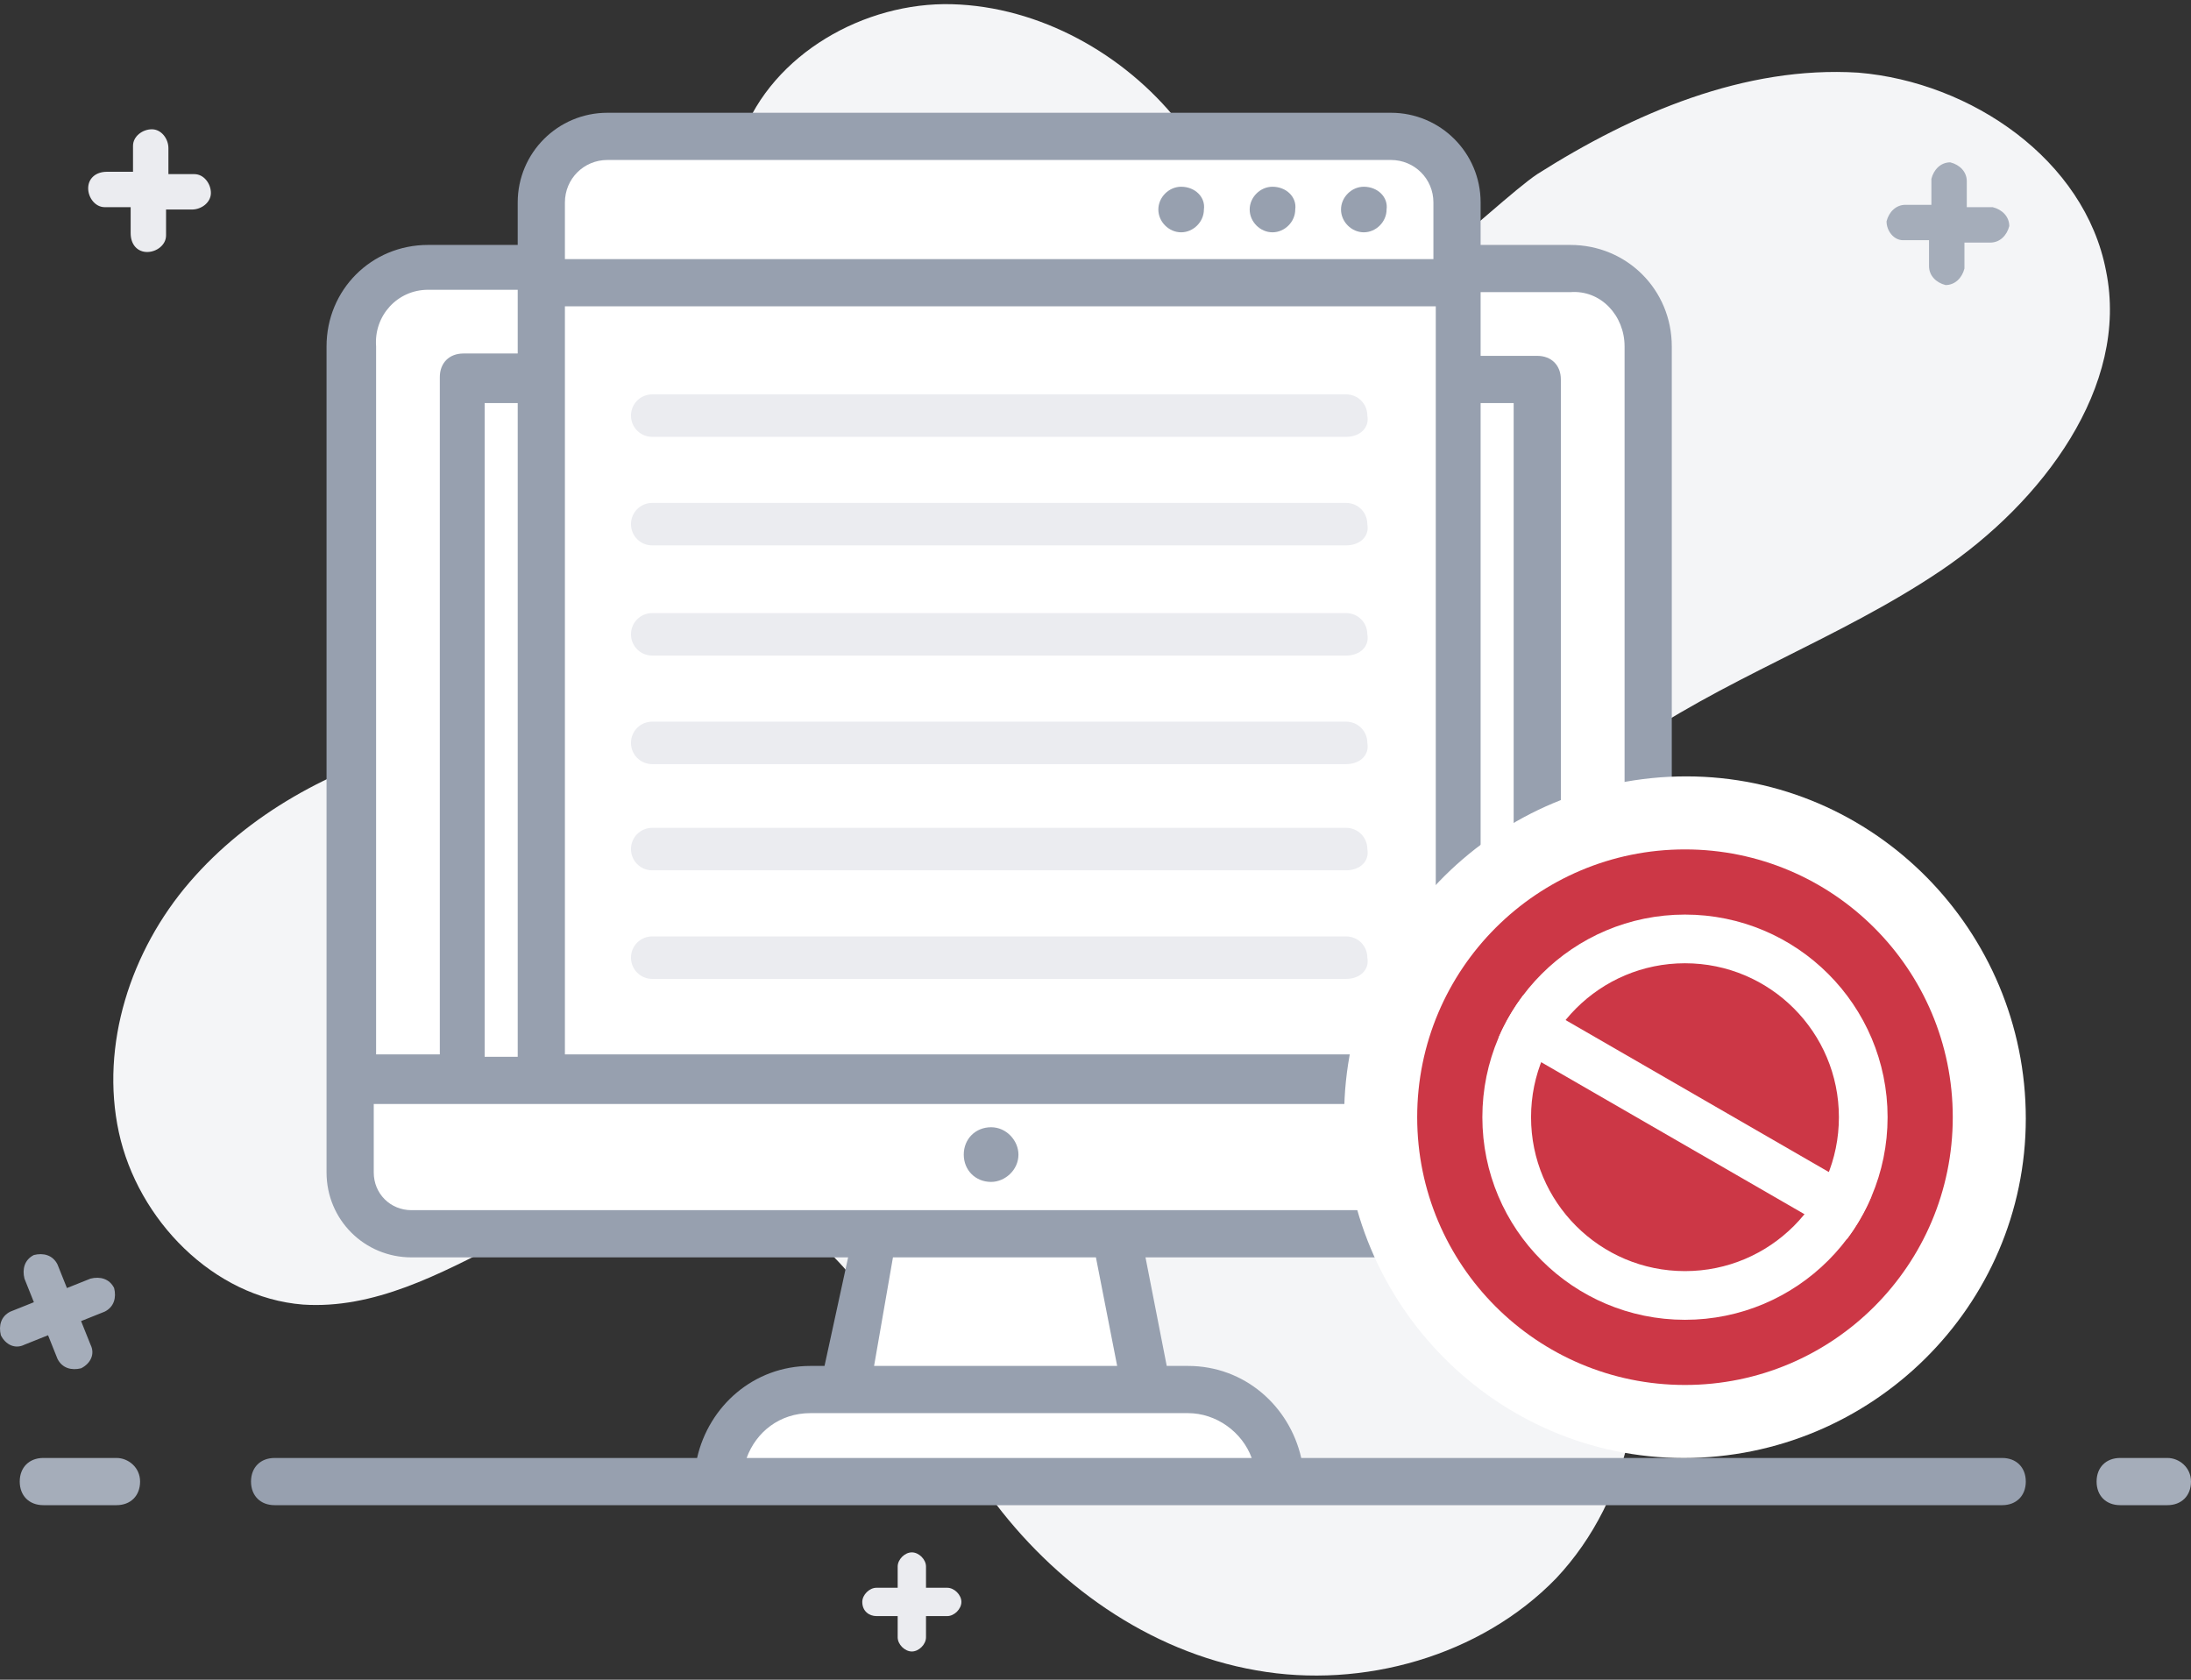 <svg width="180" height="138" viewBox="0 0 180 138" fill="none" xmlns="http://www.w3.org/2000/svg">
<rect x="0" y="0" width="180" height="138" fill="#333333" stroke="none"/>
<path d="M159.448 46.88C151.11 52.503 141.416 55.799 133.273 61.615C125.129 67.626 118.731 77.708 121.833 87.403C123.772 93.995 129.589 98.455 132.497 104.659C136.181 112.802 134.048 123.079 127.844 129.671C121.639 136.069 111.945 138.784 103.22 137.233C94.301 135.682 86.545 130.059 81.31 122.885C77.82 118.038 75.493 112.415 72.003 107.567C68.707 102.72 63.86 98.261 57.849 97.291C46.41 95.74 36.521 107.955 24.888 107.18C17.52 106.598 11.316 100.2 9.764 93.026C8.213 85.852 10.734 78.096 15.581 72.473C20.428 66.85 27.215 63.167 34.389 61.228C39.236 59.87 44.277 59.095 49.124 57.35C53.971 55.605 58.431 52.697 60.952 48.237C66.768 36.991 56.492 22.837 60.952 11.204C63.472 4.418 71.034 0.152 78.208 0.346C85.382 0.54 92.362 4.418 96.821 10.041C99.536 13.337 103.026 26.909 106.322 28.073C110.2 29.236 122.802 16.633 126.292 14.306C134.242 9.265 143.355 5.387 152.662 5.969C161.968 6.745 171.275 13.143 173.02 22.256C174.959 31.756 167.785 41.257 159.448 46.88Z" fill="#F4F5F7"/>
<path d="M17.326 15.857C17.326 16.633 16.551 17.214 15.775 17.214H13.642V19.347C13.642 20.123 12.867 20.704 12.091 20.704C11.316 20.704 10.734 20.123 10.734 19.153V17.02H8.601C7.826 17.02 7.244 16.245 7.244 15.469C7.244 14.694 7.826 14.112 8.795 14.112H10.928V11.979C10.928 11.204 11.703 10.622 12.479 10.622C13.255 10.622 13.836 11.398 13.836 12.173V14.306H15.969C16.744 14.306 17.326 15.082 17.326 15.857Z" fill="#EBECF0"/>
<path d="M70.84 131.609C70.84 131.028 71.422 130.446 72.003 130.446H73.748V128.701C73.748 128.119 74.33 127.538 74.912 127.538C75.493 127.538 76.075 128.119 76.075 128.701V130.446H77.82C78.402 130.446 78.983 131.028 78.983 131.609C78.983 132.191 78.402 132.773 77.82 132.773H76.075V134.518C76.075 135.099 75.493 135.681 74.912 135.681C74.33 135.681 73.748 135.099 73.748 134.518V132.773H72.003C71.422 132.773 70.84 132.385 70.84 131.609Z" fill="#EBECF0"/>
<path d="M156.345 19.735H158.478V21.868C158.478 22.643 159.06 23.225 159.835 23.419C160.611 23.419 161.193 22.837 161.387 22.062V19.929H163.519C164.295 19.929 164.877 19.347 165.07 18.572C165.07 17.796 164.489 17.215 163.713 17.021H161.58V14.888C161.58 14.112 160.999 13.531 160.223 13.337C159.448 13.337 158.866 13.918 158.672 14.694V16.827H156.539C155.764 16.827 155.182 17.408 154.988 18.184C154.988 18.959 155.57 19.735 156.345 19.735Z" fill="#A5ADBA"/>
<path d="M3.948 109.7L4.723 111.639C5.111 112.415 5.887 112.608 6.662 112.415C7.438 112.027 7.826 111.251 7.438 110.476L6.662 108.537L8.601 107.761C9.377 107.373 9.571 106.598 9.377 105.822C8.989 105.047 8.213 104.853 7.438 105.047L5.499 105.822L4.723 103.883C4.336 103.108 3.56 102.914 2.784 103.108C2.009 103.496 1.815 104.271 2.009 105.047L2.784 106.986L0.846 107.761C0.07 108.149 -0.124 108.924 0.07 109.7C0.458 110.476 1.233 110.863 2.009 110.476L3.948 109.7Z" fill="#A5ADBA"/>
<path d="M178.061 119.782H174.183C173.02 119.782 172.244 120.558 172.244 121.721C172.244 122.885 173.02 123.66 174.183 123.66H178.061C179.224 123.66 180 122.885 180 121.721C180 120.558 179.031 119.782 178.061 119.782Z" fill="#A5ADBA"/>
<path d="M9.571 119.782H3.56C2.397 119.782 1.621 120.558 1.621 121.721C1.621 122.885 2.397 123.66 3.56 123.66H9.571C10.734 123.66 11.509 122.885 11.509 121.721C11.509 120.558 10.54 119.782 9.571 119.782Z" fill="#A5ADBA"/>
<path d="M91.78 101.169L94.107 114.16H69.483L71.809 101.169H91.78Z" fill="white"/>
<path d="M105.158 121.721H59.013C59.013 119.588 59.788 117.843 61.145 116.486C62.503 115.129 64.442 114.353 66.38 114.353H97.403C101.862 114.159 105.158 117.455 105.158 121.721Z" fill="white"/>
<path d="M135.405 28.46V96.322C135.405 96.71 135.405 97.097 135.211 97.679C135.018 98.067 135.018 98.455 134.824 98.842C134.63 99.23 134.242 99.618 134.048 100.006C133.854 100.394 133.854 100.2 133.854 100.2L133.66 100.394C133.466 100.394 133.466 100.587 133.272 100.587C133.079 100.781 132.885 100.975 132.497 100.975C132.303 100.975 132.109 101.169 132.109 101.169C131.915 101.169 131.915 101.169 131.721 101.363C131.527 101.363 131.527 101.363 131.334 101.363C131.14 101.363 130.752 101.363 130.364 101.363H33.613C33.225 101.363 32.837 101.363 32.644 101.169C32.256 101.169 32.062 100.975 31.674 100.781C31.286 100.587 31.092 100.394 30.898 100.394C30.705 100.2 30.317 100.006 30.123 99.812C29.154 98.842 28.766 97.679 28.766 96.322V28.46C28.766 24.97 31.674 22.062 35.164 22.062H129.007C132.691 21.868 135.405 24.776 135.405 28.46Z" fill="white"/>
<path d="M135.405 88.76V96.322C135.405 96.71 135.405 97.097 135.211 97.679C135.017 98.067 135.017 98.454 134.824 98.842C134.63 99.23 134.242 99.618 134.048 100.006C133.854 100.393 133.854 100.2 133.854 100.2L133.66 100.393C133.466 100.393 133.466 100.587 133.272 100.587C133.079 100.781 132.885 100.975 132.497 100.975C132.303 100.975 132.109 101.169 132.109 101.169C131.915 101.169 131.915 101.169 131.721 101.363C131.527 101.363 131.527 101.363 131.334 101.363C131.14 101.363 130.752 101.363 130.558 101.363H33.807C33.419 101.363 33.031 101.363 32.837 101.363C32.45 101.363 32.256 101.169 31.868 100.975C31.48 100.781 31.286 100.587 31.092 100.587C30.898 100.393 30.511 100.2 30.317 100.006C29.347 99.036 28.959 97.873 28.959 96.516V88.954H135.405V88.76Z" fill="white"/>
<path fill-rule="evenodd" clip-rule="evenodd" d="M53.584 35.89H110.588C111.751 35.89 112.526 35.114 112.333 34.145C112.333 33.175 111.557 32.4 110.588 32.4H53.584C52.614 32.4 51.839 33.175 51.839 34.145C51.839 35.114 52.614 35.89 53.584 35.89ZM53.584 44.808H110.587C111.751 44.808 112.526 44.033 112.332 43.063C112.332 42.094 111.557 41.318 110.587 41.318H53.584C52.614 41.318 51.839 42.094 51.839 43.063C51.839 44.033 52.614 44.808 53.584 44.808ZM110.587 62.779H53.584C52.614 62.779 51.839 62.003 51.839 61.034C51.839 60.064 52.614 59.289 53.584 59.289H110.587C111.557 59.289 112.332 60.064 112.332 61.034C112.526 62.003 111.751 62.779 110.587 62.779ZM53.584 71.503H110.587C111.751 71.503 112.526 70.728 112.332 69.758C112.332 68.789 111.557 68.013 110.587 68.013H53.584C52.614 68.013 51.839 68.789 51.839 69.758C51.839 70.728 52.614 71.503 53.584 71.503ZM53.584 80.422H110.587C111.751 80.422 112.526 79.647 112.332 78.677C112.332 77.708 111.557 76.932 110.587 76.932H53.584C52.614 76.932 51.839 77.708 51.839 78.677C51.839 79.647 52.614 80.422 53.584 80.422ZM110.587 53.86H53.584C52.614 53.86 51.839 53.084 51.839 52.115C51.839 51.145 52.614 50.37 53.584 50.37H110.587C111.557 50.37 112.332 51.145 112.332 52.115C112.526 53.084 111.751 53.86 110.587 53.86Z" fill="#EBECF0"/>
<path d="M44.471 23.225V16.633C44.471 13.531 46.992 11.204 49.9 11.204H114.271C117.374 11.204 119.7 13.725 119.7 16.633V23.225H44.471Z" fill="white"/>
<path d="M164.489 119.783H149.963H135.438C143.969 115.129 159.312 105.97 159.312 95.5C159.312 80.958 151.692 68.983 137.344 68.014V28.46C137.344 23.807 133.66 20.123 129.007 20.123H121.639V16.633C121.639 12.561 118.343 9.265 114.271 9.265H49.9C45.828 9.265 42.532 12.561 42.532 16.633V20.123H35.164C30.511 20.123 26.827 23.807 26.827 28.46V96.322C26.827 100.2 29.929 103.302 33.807 103.302H69.677L67.738 112.221H66.574C61.921 112.221 58.237 115.517 57.268 119.783H22.561C21.398 119.783 20.622 120.558 20.622 121.721C20.622 122.885 21.398 123.66 22.561 123.66H164.489C165.652 123.66 166.428 122.885 166.428 121.721C166.428 120.558 165.652 119.783 164.489 119.783ZM106.903 119.783C105.934 115.517 102.25 112.221 97.597 112.221H95.852L94.107 103.302C94.494 103.302 117.424 103.302 117.036 103.302C140.812 104.625 149.898 111.812 135.438 119.783H106.903ZM39.817 86.821V33.114H42.532V86.821H39.817ZM46.41 25.164H117.955V74.218C114.077 77.514 119.169 81.78 117.424 86.627C102.494 86.627 63.472 86.627 46.41 86.627V25.164ZM124.354 70.147C123.384 70.534 122.609 70.922 121.639 71.504V33.114H124.354V70.147ZM133.466 28.46V67.82C131.721 68.014 129.976 68.208 128.231 68.789V31.175C128.231 30.011 127.456 29.236 126.292 29.236H121.639V24.001H129.007C131.527 23.807 133.466 25.94 133.466 28.46ZM46.41 16.633C46.41 14.694 47.961 13.143 49.9 13.143H114.271C116.21 13.143 117.761 14.694 117.761 16.633V21.286H46.41V16.633ZM35.164 23.807H42.532V29.042H38.072C36.909 29.042 36.133 29.817 36.133 30.981V86.627H30.898V28.46C30.705 25.94 32.644 23.807 35.164 23.807ZM30.705 96.322V90.699H116.455C115.873 93.413 116.873 96.516 117.261 99.424C83.136 99.424 71.809 99.424 33.807 99.424C32.062 99.424 30.705 98.067 30.705 96.322ZM73.36 103.302H90.035L91.78 112.221H71.809L73.36 103.302ZM66.574 116.099H97.597C99.923 116.099 102.056 117.65 102.832 119.783H61.339C62.115 117.65 64.054 116.099 66.574 116.099Z" fill="#97A0AF"/>
<path d="M81.423 97.103C82.547 97.103 83.67 96.141 83.67 94.857C83.67 93.734 82.707 92.611 81.423 92.611C80.14 92.611 79.177 93.574 79.177 94.857C79.177 96.141 80.14 97.103 81.423 97.103Z" fill="#97A0AF"/>
<path d="M112.041 15.342C111.034 15.342 110.17 16.206 110.17 17.214C110.17 18.222 111.034 19.086 112.041 19.086C113.049 19.086 113.913 18.222 113.913 17.214C114.057 16.206 113.193 15.342 112.041 15.342Z" fill="#97A0AF"/>
<path d="M104.538 15.342C103.53 15.342 102.666 16.206 102.666 17.214C102.666 18.222 103.53 19.086 104.538 19.086C105.546 19.086 106.41 18.222 106.41 17.214C106.554 16.206 105.69 15.342 104.538 15.342Z" fill="#97A0AF"/>
<path d="M97.035 15.342C96.027 15.342 95.163 16.206 95.163 17.214C95.163 18.222 96.027 19.086 97.035 19.086C98.043 19.086 98.906 18.222 98.906 17.214C99.05 16.206 98.186 15.342 97.035 15.342Z" fill="#97A0AF"/>
<path d="M166.428 91.891C166.428 107.317 153.748 119.785 138.322 119.785C122.896 119.785 110.428 107.106 110.428 91.68C110.428 76.253 123.107 63.785 138.533 63.785C153.96 63.785 166.428 76.464 166.428 91.891Z" fill="white"/>
<circle cx="138.428" cy="91.785" r="22" fill="#CC3746"/>
<circle cx="138.428" cy="91.785" r="14.646" stroke="white" stroke-width="4"/>
<path fill-rule="evenodd" clip-rule="evenodd" d="M125.129 81.79L153.742 98.31C153.218 99.551 152.548 100.715 151.753 101.78L123.113 85.245C123.647 84.009 124.326 82.85 125.129 81.79Z" fill="white"/>
</svg>
